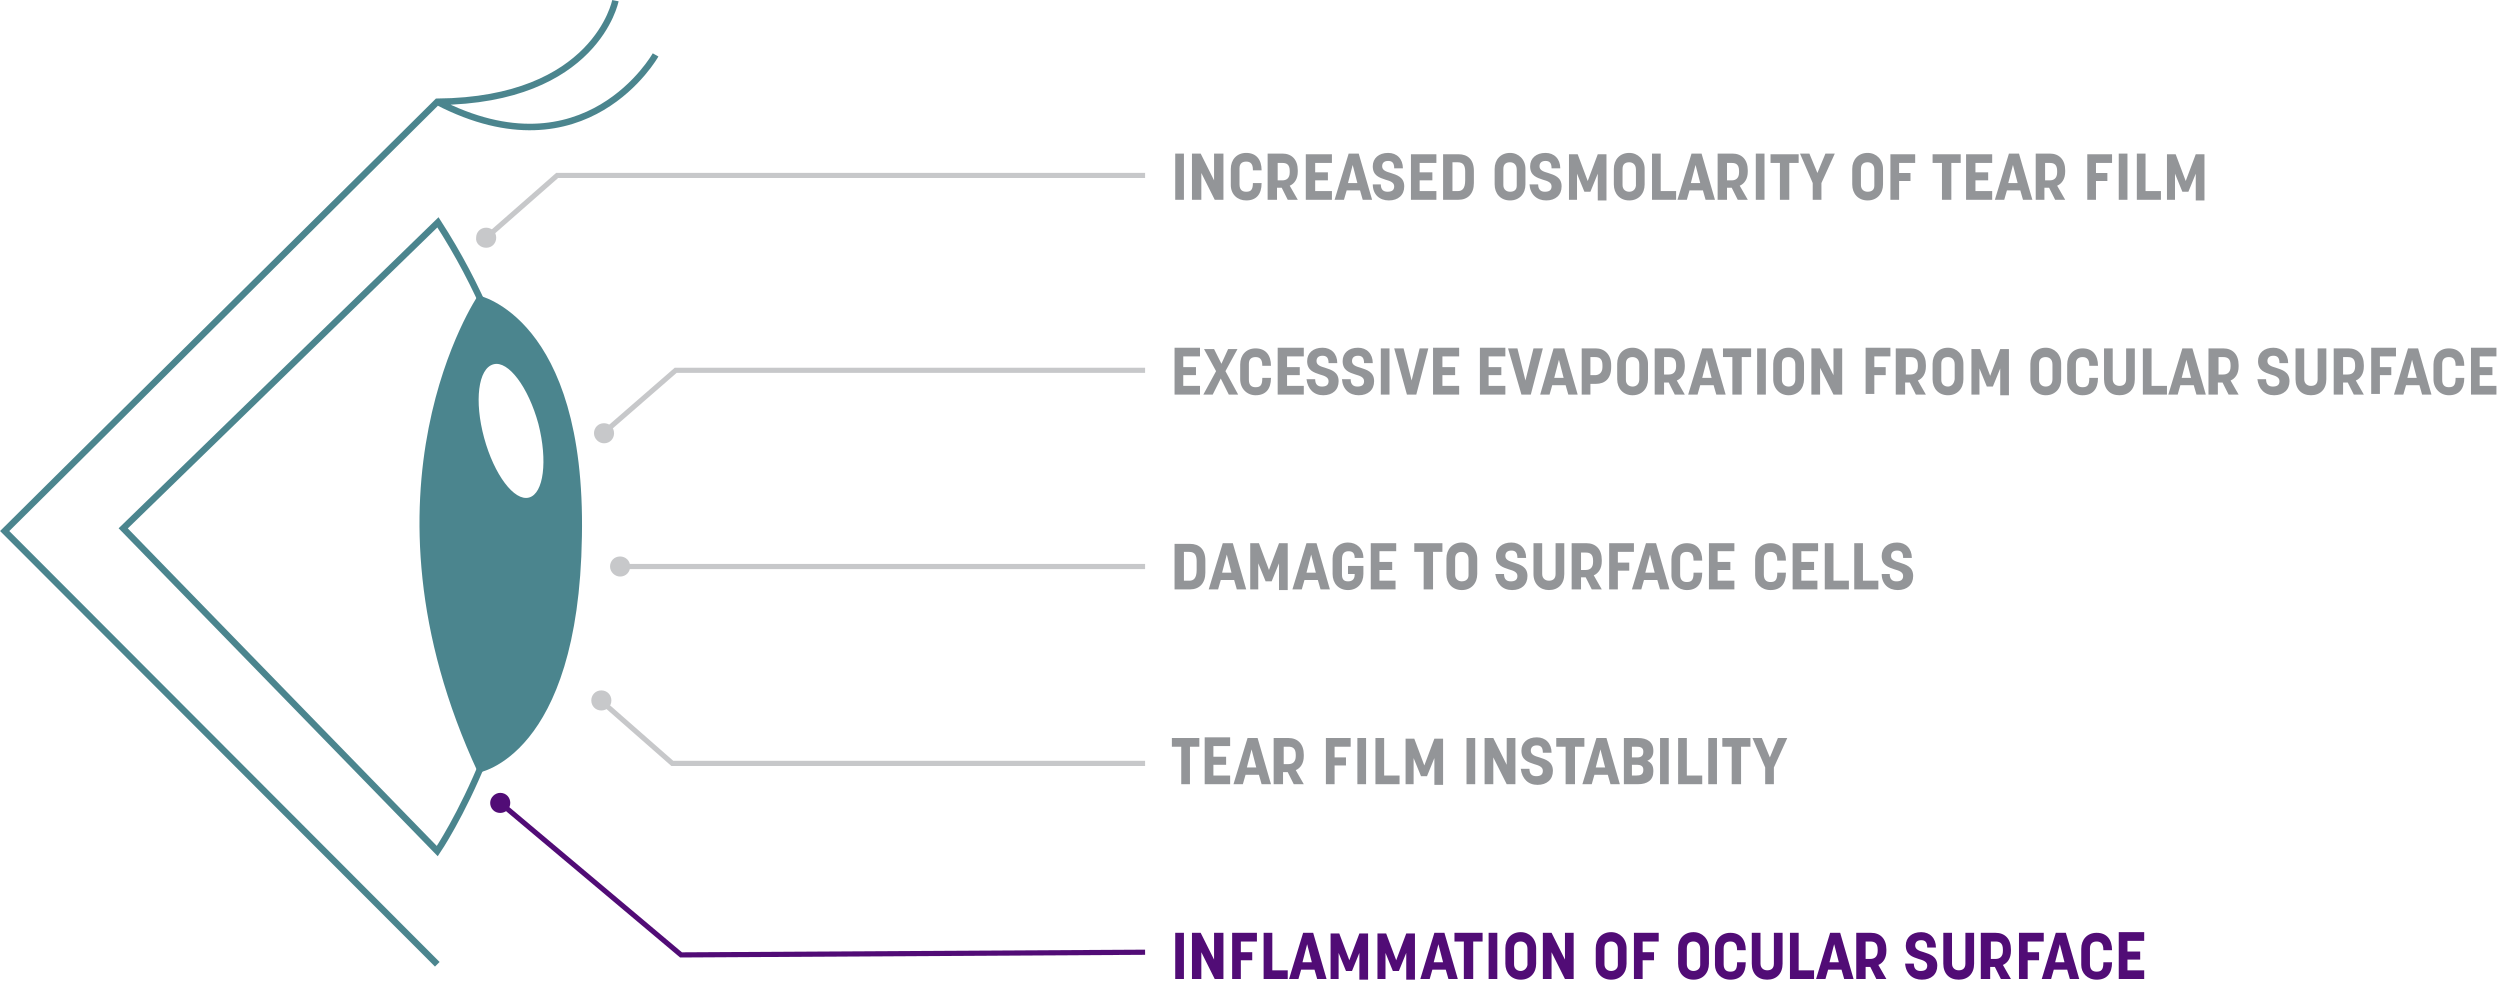 <?xml version="1.0" encoding="UTF-8"?>
<svg width="560px" height="220px" viewBox="0 0 560 220" version="1.1" xmlns="http://www.w3.org/2000/svg" xmlns:xlink="http://www.w3.org/1999/xlink">
    <title>dry_eye_icon</title>
    <g id="Page-1" stroke="none" stroke-width="1" fill="none" fill-rule="evenodd">
        <g id="About-desktop" transform="translate(-543, -1587)">
            <g id="dry_eye_icon" transform="translate(544, 1587)">
                <g id="Group-10" transform="translate(105.636, 39.3)">
                    <polyline id="Path" stroke="#C7C8CA" stroke-width="1.158" points="2.264 13.95 18.164 -9.05941988e-14 149.864 -9.05941988e-14"></polyline>
                    <path d="M2.264,16.2 C3.614,16.2 4.514,15.15 4.514,13.95 C4.514,12.6 3.464,11.7 2.264,11.7 C0.914,11.7 0.014,12.75 0.014,13.95 C-0.136,15.15 0.914,16.2 2.264,16.2" id="Path" fill="#C7C8CA" fill-rule="nonzero"></path>
                </g>
                <path d="M484.25,44.75 L486.2,44.75 L486.2,38.9 L487.85,42.95 L489.2,42.95 L490.85,38.9 L490.85,44.9 L492.8,44.9 L492.8,34.55 L490.85,34.55 L488.6,40.55 L486.35,34.55 L484.4,34.55 L484.4,44.75 L484.25,44.75 Z M477.65,44.75 L483.05,44.75 L483.05,42.8 L479.6,42.8 L479.6,34.4 L477.65,34.4 L477.65,44.75 Z M473.6,44.75 L475.55,44.75 L475.55,34.4 L473.6,34.4 L473.6,44.75 Z M466.55,44.75 L468.5,44.75 L468.5,40.55 L471.05,40.55 L471.05,38.75 L468.5,38.75 L468.5,36.5 L472.1,36.5 L472.1,34.55 L466.55,34.55 L466.55,44.75 Z M457.1,40.25 L457.1,36.5 L458.15,36.5 C459.05,36.5 459.8,36.8 459.8,38.3 L459.8,38.6 C459.8,39.95 459.05,40.4 458.15,40.4 L457.1,40.4 L457.1,40.25 Z M455,44.75 L456.95,44.75 L456.95,42.05 L458,42.05 L459.35,44.75 L461.6,44.75 L459.8,41.6 C460.85,41.15 461.6,40.1 461.6,38.45 L461.6,38.15 C461.6,35.75 460.25,34.4 458.15,34.4 L455,34.4 L455,44.75 Z M448.85,41 L449.9,36.95 L450.95,41 L448.85,41 Z M445.85,44.75 L447.95,44.75 L448.55,42.65 L451.55,42.65 L452.15,44.75 L454.25,44.75 L451.25,34.4 L449,34.4 L445.85,44.75 Z M439.4,44.75 L445.25,44.75 L445.25,42.8 L441.5,42.8 L441.5,40.4 L444.35,40.4 L444.35,38.6 L441.5,38.6 L441.5,36.5 L445.25,36.5 L445.25,34.55 L439.4,34.55 L439.4,44.75 Z M434.15,44.75 L436.1,44.75 L436.1,36.5 L438.2,36.5 L438.2,34.55 L431.9,34.55 L431.9,36.5 L434,36.5 L434,44.75 L434.15,44.75 Z M422.45,44.75 L424.4,44.75 L424.4,40.55 L426.95,40.55 L426.95,38.75 L424.4,38.75 L424.4,36.5 L428,36.5 L428,34.55 L422.45,34.55 L422.45,44.75 Z M417.35,42.95 C416.6,42.95 415.85,42.5 415.85,41.45 L415.85,37.85 C415.85,36.65 416.6,36.35 417.35,36.35 C418.1,36.35 418.85,36.8 418.85,38 L418.85,41.6 C418.85,42.65 418.1,42.95 417.35,42.95 M417.35,44.9 C419.45,44.9 420.8,43.4 420.8,41.3 L420.8,37.85 C420.8,35.75 419.3,34.25 417.35,34.25 C415.25,34.25 413.9,35.75 413.9,37.85 L413.9,41.3 C413.9,43.4 415.25,44.9 417.35,44.9 M405.05,44.75 L407,44.75 L407,41 L410,34.4 L407.9,34.4 L406.1,38.75 L404.3,34.4 L402.2,34.4 L405.05,41 L405.05,44.75 L405.05,44.75 Z M397.85,44.75 L399.8,44.75 L399.8,36.5 L401.9,36.5 L401.9,34.55 L395.6,34.55 L395.6,36.5 L397.7,36.5 L397.7,44.75 L397.85,44.75 Z M392.3,44.75 L394.25,44.75 L394.25,34.4 L392.3,34.4 L392.3,44.75 Z M385.85,40.25 L385.85,36.5 L386.9,36.5 C387.8,36.5 388.55,36.8 388.55,38.3 L388.55,38.6 C388.55,39.95 387.8,40.4 386.9,40.4 L385.85,40.4 L385.85,40.25 Z M383.9,44.75 L385.85,44.75 L385.85,42.05 L386.9,42.05 L388.25,44.75 L390.5,44.75 L388.7,41.6 C389.75,41.15 390.5,40.1 390.5,38.45 L390.5,38.15 C390.5,35.75 389.15,34.4 387.05,34.4 L383.75,34.4 L383.75,44.75 L383.9,44.75 Z M377.75,41 L378.8,36.95 L379.85,41 L377.75,41 Z M374.75,44.75 L376.85,44.75 L377.45,42.65 L380.45,42.65 L381.05,44.75 L383.15,44.75 L380.15,34.4 L377.9,34.4 L374.75,44.75 Z M369.05,44.75 L374.45,44.75 L374.45,42.8 L371,42.8 L371,34.4 L369.05,34.4 L369.05,44.75 Z M363.95,42.95 C363.2,42.95 362.45,42.5 362.45,41.45 L362.45,37.85 C362.45,36.65 363.2,36.35 363.95,36.35 C364.7,36.35 365.45,36.8 365.45,38 L365.45,41.6 C365.3,42.65 364.55,42.95 363.95,42.95 M363.95,44.9 C366.05,44.9 367.4,43.4 367.4,41.3 L367.4,37.85 C367.4,35.75 365.9,34.25 363.95,34.25 C361.85,34.25 360.5,35.75 360.5,37.85 L360.5,41.3 C360.5,43.4 361.85,44.9 363.95,44.9 M350.3,44.75 L352.25,44.75 L352.25,38.9 L353.9,42.95 L355.25,42.95 L356.9,38.9 L356.9,44.9 L358.85,44.9 L358.85,34.55 L356.9,34.55 L354.65,40.55 L352.4,34.55 L350.45,34.55 L350.45,44.75 L350.3,44.75 Z M345.35,44.9 C347.45,44.9 348.8,43.7 348.8,41.75 C348.8,39.65 347.15,39.2 345.8,38.75 C344.75,38.45 343.85,38.15 343.85,37.25 C343.85,36.5 344.3,36.05 345.2,36.05 C346.1,36.05 346.55,36.5 346.55,37.7 L348.5,37.7 C348.5,35.6 347.15,34.25 345.2,34.25 C343.1,34.25 341.75,35.45 341.75,37.25 C341.75,39.35 343.25,39.8 344.6,40.25 C345.65,40.55 346.55,40.85 346.55,41.75 C346.55,42.65 345.95,42.95 345.05,42.95 C344.15,42.95 343.55,42.5 343.55,41.3 L341.6,41.3 C341.75,43.55 343.25,44.9 345.35,44.9 M337.25,42.95 C336.5,42.95 335.75,42.5 335.75,41.45 L335.75,37.85 C335.75,36.65 336.5,36.35 337.25,36.35 C338,36.35 338.75,36.8 338.75,38 L338.75,41.6 C338.75,42.65 338,42.95 337.25,42.95 M337.25,44.9 C339.35,44.9 340.7,43.4 340.7,41.3 L340.7,37.85 C340.7,35.75 339.2,34.25 337.25,34.25 C335.15,34.25 333.8,35.75 333.8,37.85 L333.8,41.3 C333.8,43.4 335.15,44.9 337.25,44.9 M324.35,42.8 L324.35,36.35 L325.55,36.35 C326.9,36.35 327.2,37.25 327.2,38.45 L327.2,40.4 C327.2,42.35 326.45,42.8 325.55,42.8 L324.35,42.8 Z M322.25,44.75 L325.7,44.75 C327.8,44.75 329.15,43.4 329.15,41 L329.15,38.3 C329.15,35.75 327.8,34.55 325.7,34.55 L322.25,34.55 L322.25,44.75 Z M315.05,44.75 L320.75,44.75 L320.75,42.8 L317,42.8 L317,40.4 L319.85,40.4 L319.85,38.6 L317,38.6 L317,36.5 L320.75,36.5 L320.75,34.55 L315.05,34.55 L315.05,44.75 Z M310.1,44.9 C312.2,44.9 313.55,43.7 313.55,41.75 C313.55,39.65 311.9,39.2 310.55,38.75 C309.5,38.45 308.6,38.15 308.6,37.25 C308.6,36.5 309.05,36.05 309.95,36.05 C310.85,36.05 311.3,36.5 311.3,37.7 L313.25,37.7 C313.25,35.6 311.9,34.25 309.95,34.25 C307.85,34.25 306.5,35.45 306.5,37.25 C306.5,39.35 308,39.8 309.35,40.25 C310.4,40.55 311.3,40.85 311.3,41.75 C311.3,42.65 310.7,42.95 309.8,42.95 C308.9,42.95 308.3,42.5 308.3,41.3 L306.5,41.3 C306.5,43.55 308,44.9 310.1,44.9 M300.95,41 L302,36.95 L303.05,41 L300.95,41 Z M297.95,44.75 L300.05,44.75 L300.65,42.65 L303.65,42.65 L304.25,44.75 L306.35,44.75 L303.35,34.4 L301.1,34.4 L297.95,44.75 Z M291.5,44.75 L297.35,44.75 L297.35,42.8 L293.6,42.8 L293.6,40.4 L296.45,40.4 L296.45,38.6 L293.6,38.6 L293.6,36.5 L297.35,36.5 L297.35,34.55 L291.5,34.55 L291.5,44.75 Z M285.2,40.25 L285.2,36.5 L286.25,36.5 C287.15,36.5 287.9,36.8 287.9,38.3 L287.9,38.6 C287.9,39.95 287.15,40.4 286.25,40.4 L285.2,40.4 L285.2,40.25 Z M283.1,44.75 L285.05,44.75 L285.05,42.05 L286.1,42.05 L287.45,44.75 L289.7,44.75 L287.9,41.6 C288.95,41.15 289.7,40.1 289.7,38.45 L289.7,38.15 C289.7,35.75 288.35,34.4 286.25,34.4 L282.95,34.4 L282.95,44.75 L283.1,44.75 Z M278.15,44.9 C280.4,44.9 281.6,43.55 281.6,41 L281.6,41 L279.65,41 L279.65,41 C279.65,42.5 279.2,42.95 278.15,42.95 C277.4,42.95 276.65,42.65 276.65,41.3 L276.65,37.7 C276.65,36.5 277.4,36.2 278.15,36.2 C278.9,36.2 279.65,36.5 279.65,38 L279.65,38.15 L281.6,38.15 L281.6,38.15 C281.6,35.75 280.4,34.25 278.15,34.25 C276.05,34.25 274.7,35.75 274.7,37.85 L274.7,41.45 C274.7,43.55 276.2,44.9 278.15,44.9 M266.15,44.75 L268.1,44.75 L268.1,38.75 L271.1,44.75 L273.05,44.75 L273.05,34.4 L270.95,34.4 L270.95,40.4 L267.95,34.4 L266,34.4 L266,44.75 L266.15,44.75 Z M262.25,44.75 L264.2,44.75 L264.2,34.4 L262.25,34.4 L262.25,44.75 Z" id="Shape" fill="#939598" fill-rule="nonzero"></path>
                <path d="M473.6,219.3 L479.3,219.3 L479.3,217.35 L475.55,217.35 L475.55,214.95 L478.4,214.95 L478.4,213.15 L475.55,213.15 L475.55,210.75 L479.3,210.75 L479.3,208.8 L473.6,208.8 L473.6,219.3 Z M468.65,219.45 C470.9,219.45 472.1,218.1 472.1,215.55 L472.1,215.55 L470.15,215.55 L470.15,215.7 C470.15,217.2 469.7,217.65 468.65,217.65 C467.9,217.65 467.15,217.35 467.15,216 L467.15,212.4 C467.15,211.2 467.9,210.9 468.65,210.9 C469.4,210.9 470.15,211.2 470.15,212.7 L470.15,212.85 L472.1,212.85 L472.1,212.85 C472.1,210.45 470.9,208.95 468.65,208.95 C466.55,208.95 465.2,210.45 465.2,212.55 L465.2,216.15 C465.2,217.95 466.55,219.45 468.65,219.45 M459.35,215.55 L460.4,211.5 L461.45,215.55 L459.35,215.55 Z M456.35,219.3 L458.45,219.3 L459.05,217.2 L462.05,217.2 L462.65,219.3 L464.75,219.3 L461.75,208.95 L459.5,208.95 L456.35,219.3 Z M451.25,219.3 L453.2,219.3 L453.2,215.1 L455.75,215.1 L455.75,213.3 L453.2,213.3 L453.2,210.9 L456.8,210.9 L456.8,208.95 L451.25,208.95 L451.25,219.3 Z M444.95,214.65 L444.95,210.9 L446,210.9 C446.9,210.9 447.65,211.2 447.65,212.7 L447.65,213 C447.65,214.35 446.9,214.8 446,214.8 L444.95,214.8 L444.95,214.65 Z M442.85,219.3 L444.8,219.3 L444.8,216.6 L445.85,216.6 L447.2,219.3 L449.45,219.3 L447.65,216.15 C448.7,215.7 449.45,214.65 449.45,213 L449.45,212.7 C449.45,210.3 448.1,208.95 446,208.95 L442.7,208.95 L442.7,219.3 L442.85,219.3 Z M437.75,219.45 C439.85,219.45 441.2,218.1 441.2,215.85 L441.2,208.95 L439.25,208.95 L439.25,215.85 C439.25,217.05 438.5,217.35 437.75,217.35 C437,217.35 436.25,216.9 436.25,215.85 L436.25,208.95 L434.3,208.95 L434.3,215.85 C434.3,218.1 435.65,219.45 437.75,219.45 M429.5,219.45 C431.6,219.45 432.95,218.25 432.95,216.3 C432.95,214.2 431.3,213.75 429.95,213.3 C428.9,213 428,212.7 428,211.8 C428,211.05 428.45,210.6 429.35,210.6 C430.25,210.6 430.7,211.05 430.7,212.25 L432.65,212.25 C432.65,210.15 431.3,208.8 429.35,208.8 C427.25,208.8 425.9,210 425.9,211.8 C425.9,213.9 427.4,214.35 428.75,214.8 C429.8,215.1 430.7,215.4 430.7,216.3 C430.7,217.2 430.1,217.5 429.2,217.5 C428.3,217.5 427.7,217.05 427.7,215.85 L425.75,215.85 C425.9,218.1 427.4,219.45 429.5,219.45 M416.9,214.65 L416.9,210.9 L417.95,210.9 C418.85,210.9 419.6,211.2 419.6,212.7 L419.6,213 C419.6,214.35 418.85,214.8 417.95,214.8 L416.9,214.8 L416.9,214.65 Z M414.95,219.3 L416.9,219.3 L416.9,216.6 L417.95,216.6 L419.3,219.3 L421.55,219.3 L419.75,216.15 C420.8,215.7 421.55,214.65 421.55,213 L421.55,212.7 C421.55,210.3 420.2,208.95 418.1,208.95 L414.8,208.95 L414.8,219.3 L414.95,219.3 Z M408.8,215.55 L409.85,211.5 L410.9,215.55 L408.8,215.55 Z M405.8,219.3 L407.9,219.3 L408.5,217.2 L411.5,217.2 L412.1,219.3 L414.2,219.3 L411.2,208.95 L408.95,208.95 L405.8,219.3 Z M399.95,219.3 L405.35,219.3 L405.35,217.35 L401.9,217.35 L401.9,208.95 L399.95,208.95 L399.95,219.3 Z M394.85,219.45 C396.95,219.45 398.3,218.1 398.3,215.85 L398.3,208.95 L396.35,208.95 L396.35,215.85 C396.35,217.05 395.6,217.35 394.85,217.35 C394.1,217.35 393.35,216.9 393.35,215.85 L393.35,208.95 L391.4,208.95 L391.4,215.85 C391.4,218.1 392.75,219.45 394.85,219.45 M386.6,219.45 C388.85,219.45 390.05,218.1 390.05,215.55 L390.05,215.55 L388.1,215.55 L388.1,215.7 C388.1,217.2 387.65,217.65 386.6,217.65 C385.85,217.65 385.1,217.35 385.1,216 L385.1,212.4 C385.1,211.2 385.85,210.9 386.6,210.9 C387.35,210.9 388.1,211.2 388.1,212.7 L388.1,212.85 L390.05,212.85 L390.05,212.85 C390.05,210.45 388.85,208.95 386.6,208.95 C384.5,208.95 383.15,210.45 383.15,212.55 L383.15,216.15 C383.15,217.95 384.5,219.45 386.6,219.45 M378.35,217.5 C377.6,217.5 376.85,217.05 376.85,216 L376.85,212.4 C376.85,211.2 377.6,210.9 378.35,210.9 C379.1,210.9 379.85,211.35 379.85,212.55 L379.85,216.15 C379.85,217.05 379.1,217.5 378.35,217.5 M378.35,219.45 C380.45,219.45 381.8,217.95 381.8,215.85 L381.8,212.4 C381.8,210.3 380.3,208.8 378.35,208.8 C376.25,208.8 374.9,210.3 374.9,212.4 L374.9,215.85 C374.9,217.95 376.25,219.45 378.35,219.45 M365,219.3 L366.95,219.3 L366.95,215.1 L369.5,215.1 L369.5,213.3 L366.95,213.3 L366.95,210.9 L370.55,210.9 L370.55,208.95 L365,208.95 L365,219.3 Z M359.9,217.5 C359.15,217.5 358.4,217.05 358.4,216 L358.4,212.4 C358.4,211.2 359.15,210.9 359.9,210.9 C360.65,210.9 361.4,211.35 361.4,212.55 L361.4,216.15 C361.4,217.05 360.65,217.5 359.9,217.5 M359.9,219.45 C362,219.45 363.35,217.95 363.35,215.85 L363.35,212.4 C363.35,210.3 361.85,208.8 359.9,208.8 C357.8,208.8 356.45,210.3 356.45,212.4 L356.45,215.85 C356.45,217.95 357.8,219.45 359.9,219.45 M344.6,219.3 L346.55,219.3 L346.55,213.3 L349.55,219.3 L351.5,219.3 L351.5,208.95 L349.55,208.95 L349.55,214.95 L346.55,208.95 L344.6,208.95 L344.6,219.3 Z M339.65,217.5 C338.9,217.5 338.15,217.05 338.15,216 L338.15,212.4 C338.15,211.2 338.9,210.9 339.65,210.9 C340.4,210.9 341.15,211.35 341.15,212.55 L341.15,216.15 C341,217.05 340.25,217.5 339.65,217.5 M339.65,219.45 C341.75,219.45 343.1,217.95 343.1,215.85 L343.1,212.4 C343.1,210.3 341.6,208.8 339.65,208.8 C337.55,208.8 336.2,210.3 336.2,212.4 L336.2,215.85 C336.2,217.95 337.55,219.45 339.65,219.45 M332.45,219.3 L334.4,219.3 L334.4,208.95 L332.45,208.95 L332.45,219.3 Z M327.05,219.3 L329,219.3 L329,210.9 L331.1,210.9 L331.1,208.95 L324.8,208.95 L324.8,210.9 L326.9,210.9 L326.9,219.3 L327.05,219.3 Z M320.15,215.55 L321.2,211.5 L322.25,215.55 L320.15,215.55 Z M317.15,219.3 L319.25,219.3 L319.85,217.2 L322.85,217.2 L323.45,219.3 L325.55,219.3 L322.55,208.95 L320.3,208.95 L317.15,219.3 Z M307.4,219.3 L309.35,219.3 L309.35,213.45 L311,217.5 L312.35,217.5 L314,213.45 L314,219.45 L315.95,219.45 L315.95,209.1 L314,209.1 L311.75,215.1 L309.5,209.1 L307.55,209.1 L307.55,219.3 L307.4,219.3 Z M296.9,219.3 L298.85,219.3 L298.85,213.45 L300.5,217.5 L301.85,217.5 L303.5,213.45 L303.5,219.45 L305.45,219.45 L305.45,209.1 L303.5,209.1 L301.25,215.1 L299,209.1 L297.05,209.1 L297.05,219.3 L296.9,219.3 Z M290.75,215.55 L291.8,211.5 L292.85,215.55 L290.75,215.55 Z M287.75,219.3 L289.85,219.3 L290.45,217.2 L293.45,217.2 L294.05,219.3 L296.15,219.3 L293.15,208.95 L290.9,208.95 L287.75,219.3 Z M282.05,219.3 L287.45,219.3 L287.45,217.35 L284,217.35 L284,208.95 L282.05,208.95 L282.05,219.3 Z M275,219.3 L276.95,219.3 L276.95,215.1 L279.5,215.1 L279.5,213.3 L276.95,213.3 L276.95,210.9 L280.55,210.9 L280.55,208.95 L275,208.95 L275,219.3 Z M266.15,219.3 L268.1,219.3 L268.1,213.3 L271.1,219.3 L273.05,219.3 L273.05,208.95 L270.95,208.95 L270.95,214.95 L267.95,208.95 L266,208.95 L266,219.3 L266.15,219.3 Z M262.25,219.3 L264.2,219.3 L264.2,208.95 L262.25,208.95 L262.25,219.3 Z" id="Shape" fill="#510C76" fill-rule="nonzero"></path>
                <path d="M424.1,132.175 C426.2,132.175 427.55,130.975 427.55,129.025 C427.55,126.925 425.9,126.475 424.55,126.025 C423.5,125.725 422.6,125.425 422.6,124.525 C422.6,123.775 423.05,123.325 423.95,123.325 C424.85,123.325 425.3,123.775 425.3,124.975 L427.25,124.975 C427.25,122.875 425.9,121.525 423.95,121.525 C421.85,121.525 420.5,122.725 420.5,124.525 C420.5,126.625 422,127.075 423.35,127.525 C424.4,127.825 425.3,128.125 425.3,129.025 C425.3,129.925 424.7,130.225 423.8,130.225 C422.9,130.225 422.3,129.775 422.3,128.575 L420.5,128.575 C420.5,130.825 422,132.175 424.1,132.175 M414.35,132.025 L419.75,132.025 L419.75,130.075 L416.3,130.075 L416.3,121.675 L414.35,121.675 L414.35,132.025 Z M407.75,132.025 L413.15,132.025 L413.15,130.075 L409.7,130.075 L409.7,121.675 L407.75,121.675 L407.75,132.025 Z M400.4,132.025 L406.1,132.025 L406.1,130.075 L402.5,130.075 L402.5,127.675 L405.35,127.675 L405.35,125.875 L402.5,125.875 L402.5,123.475 L406.25,123.475 L406.25,121.675 L400.55,121.675 L400.55,132.025 L400.4,132.025 Z M395.6,132.175 C397.85,132.175 399.05,130.825 399.05,128.275 L399.05,128.275 L397.1,128.275 L397.1,128.425 C397.1,129.925 396.65,130.375 395.6,130.375 C394.85,130.375 394.1,130.075 394.1,128.725 L394.1,125.125 C394.1,123.925 394.85,123.625 395.6,123.625 C396.35,123.625 397.1,123.925 397.1,125.425 L397.1,125.575 L399.05,125.575 L399.05,125.575 C399.05,123.175 397.85,121.675 395.6,121.675 C393.5,121.675 392.15,123.175 392.15,125.275 L392.15,128.875 C392.15,130.675 393.5,132.175 395.6,132.175 M381.8,132.025 L387.5,132.025 L387.5,130.075 L383.75,130.075 L383.75,127.675 L386.6,127.675 L386.6,125.875 L383.75,125.875 L383.75,123.475 L387.5,123.475 L387.5,121.675 L381.8,121.675 L381.8,132.025 Z M376.85,132.175 C379.1,132.175 380.3,130.825 380.3,128.275 L380.3,128.275 L378.35,128.275 L378.35,128.425 C378.35,129.925 377.9,130.375 376.85,130.375 C376.1,130.375 375.35,130.075 375.35,128.725 L375.35,125.125 C375.35,123.925 376.1,123.625 376.85,123.625 C377.6,123.625 378.35,123.925 378.35,125.425 L378.35,125.575 L380.3,125.575 L380.3,125.575 C380.3,123.175 379.1,121.675 376.85,121.675 C374.75,121.675 373.4,123.175 373.4,125.275 L373.4,128.875 C373.4,130.675 374.9,132.175 376.85,132.175 M367.55,128.275 L368.6,124.225 L369.65,128.275 L367.55,128.275 Z M364.55,132.025 L366.65,132.025 L367.25,129.925 L370.25,129.925 L370.85,132.025 L372.95,132.025 L369.95,121.675 L367.7,121.675 L364.55,132.025 Z M359.45,132.025 L361.4,132.025 L361.4,127.825 L363.95,127.825 L363.95,126.025 L361.4,126.025 L361.4,123.625 L365,123.625 L365,121.675 L359.45,121.675 L359.45,132.025 L359.45,132.025 Z M353.15,127.525 L353.15,123.775 L354.2,123.775 C355.1,123.775 355.85,124.075 355.85,125.575 L355.85,125.875 C355.85,127.225 355.1,127.675 354.2,127.675 L353.15,127.675 L353.15,127.525 Z M351.2,132.025 L353.15,132.025 L353.15,129.325 L354.2,129.325 L355.55,132.025 L357.8,132.025 L356,128.875 C357.05,128.425 357.8,127.375 357.8,125.725 L357.8,125.425 C357.8,123.025 356.45,121.675 354.35,121.675 L351.05,121.675 L351.05,132.025 L351.2,132.025 Z M345.95,132.175 C348.05,132.175 349.4,130.825 349.4,128.575 L349.4,121.675 L347.45,121.675 L347.45,128.575 C347.45,129.775 346.7,130.075 345.95,130.075 C345.2,130.075 344.45,129.625 344.45,128.575 L344.45,121.675 L342.5,121.675 L342.5,128.575 C342.5,130.825 344,132.175 345.95,132.175 M337.7,132.175 C339.8,132.175 341.15,130.975 341.15,129.025 C341.15,126.925 339.5,126.475 338.15,126.025 C337.1,125.725 336.2,125.425 336.2,124.525 C336.2,123.775 336.65,123.325 337.55,123.325 C338.45,123.325 338.9,123.775 338.9,124.975 L340.85,124.975 C340.85,122.875 339.5,121.525 337.55,121.525 C335.45,121.525 334.1,122.725 334.1,124.525 C334.1,126.625 335.6,127.075 336.95,127.525 C338,127.825 338.9,128.125 338.9,129.025 C338.9,129.925 338.3,130.225 337.4,130.225 C336.5,130.225 335.9,129.775 335.9,128.575 L333.95,128.575 C334.25,130.825 335.6,132.175 337.7,132.175 M326.45,130.225 C325.7,130.225 324.95,129.775 324.95,128.725 L324.95,125.125 C324.95,123.925 325.7,123.625 326.45,123.625 C327.2,123.625 327.95,124.075 327.95,125.275 L327.95,128.875 C327.95,129.925 327.05,130.225 326.45,130.225 M326.45,132.175 C328.55,132.175 329.9,130.675 329.9,128.575 L329.9,125.125 C329.9,123.025 328.4,121.525 326.45,121.525 C324.35,121.525 323,123.025 323,125.125 L323,128.575 C323,130.675 324.35,132.175 326.45,132.175 M318.05,132.025 L320,132.025 L320,123.625 L322.1,123.625 L322.1,121.675 L315.8,121.675 L315.8,123.625 L317.9,123.625 L317.9,132.025 L318.05,132.025 Z M305.9,132.025 L311.6,132.025 L311.6,130.075 L308,130.075 L308,127.675 L310.85,127.675 L310.85,125.875 L308,125.875 L308,123.475 L311.75,123.475 L311.75,121.675 L306.05,121.675 L306.05,132.025 L305.9,132.025 Z M300.95,132.175 C303.05,132.175 304.4,130.675 304.4,128.575 L304.4,126.775 L300.95,126.775 L300.95,128.575 L302.45,128.575 L302.45,128.725 C302.45,129.925 301.7,130.225 300.95,130.225 C300.05,130.225 299.6,129.775 299.6,128.725 L299.6,125.275 C299.6,123.925 300.2,123.475 301.1,123.475 C302,123.475 302.45,123.925 302.45,124.975 L304.4,124.975 C304.4,122.875 302.9,121.525 300.95,121.525 C298.85,121.525 297.5,123.025 297.5,125.125 L297.5,128.575 C297.5,130.675 298.85,132.175 300.95,132.175 M291.65,128.275 L292.7,124.225 L293.75,128.275 L291.65,128.275 Z M288.5,132.025 L290.6,132.025 L291.2,129.925 L294.2,129.925 L294.8,132.025 L296.9,132.025 L293.9,121.675 L291.65,121.675 L288.5,132.025 Z M278.9,132.025 L280.85,132.025 L280.85,126.175 L282.5,130.225 L283.85,130.225 L285.5,126.175 L285.5,132.175 L287.45,132.175 L287.45,121.675 L285.5,121.675 L283.25,127.675 L281,121.675 L279.05,121.675 L279.05,132.025 L278.9,132.025 Z M272.75,128.275 L273.8,124.225 L274.85,128.275 L272.75,128.275 Z M269.75,132.025 L271.85,132.025 L272.45,129.925 L275.45,129.925 L276.05,132.025 L278.15,132.025 L275.15,121.675 L272.9,121.675 L269.75,132.025 Z M264.2,130.075 L264.2,123.625 L265.4,123.625 C266.75,123.625 267.05,124.525 267.05,125.725 L267.05,127.675 C267.05,129.625 266.3,130.075 265.4,130.075 L264.2,130.075 Z M262.1,132.025 L265.55,132.025 C267.65,132.025 269,130.675 269,128.275 L269,125.575 C269,123.025 267.65,121.825 265.55,121.825 L262.1,121.825 L262.1,132.025 Z" id="Shape" fill="#939598" fill-rule="nonzero"></path>
                <g id="Group" transform="translate(132.05, 82.95)">
                    <polyline id="Path" stroke="#C7C8CA" stroke-width="1.158" points="2.25 13.95 18.3 -9.05941988e-14 123.45 -9.05941988e-14"></polyline>
                    <path d="M2.25,16.35 C3.6,16.35 4.5,15.3 4.5,14.1 C4.5,12.75 3.45,11.85 2.25,11.85 C0.9,11.85 0,12.9 0,14.1 C0,15.3 1.05,16.35 2.25,16.35" id="Path" fill="#C7C8CA" fill-rule="nonzero"></path>
                </g>
                <g id="Group-5" transform="translate(131.45, 154.65)">
                    <polyline id="Path" stroke="#C7C8CA" stroke-width="1.158" points="2.25 2.4 18.15 16.35 124.05 16.35"></polyline>
                    <path d="M2.25,0 C3.6,0 4.5,1.05 4.5,2.25 C4.5,3.6 3.45,4.5 2.25,4.5 C0.9,4.5 0,3.45 0,2.25 C0,1.05 0.9,0 2.25,0" id="Path" fill="#C7C8CA" fill-rule="nonzero"></path>
                </g>
                <g id="Group-9" transform="translate(108.8, 177.6)">
                    <polyline id="Path" stroke="#510C76" stroke-width="1.158" points="2.25 2.25 42.75 36.3 146.7 35.7"></polyline>
                    <path d="M2.25,0 C3.6,0 4.5,1.05 4.5,2.25 C4.5,3.6 3.45,4.5 2.25,4.5 C0.9,4.5 0,3.45 0,2.25 C0,1.05 1.05,0 2.25,0" id="Path" fill="#510C76" fill-rule="nonzero"></path>
                </g>
                <g id="Group-8" transform="translate(135.65, 124.65)">
                    <line x1="2.25" y1="2.25" x2="119.85" y2="2.25" id="Path" stroke="#C7C8CA" stroke-width="1.158"></line>
                    <path d="M2.25,4.5 C3.6,4.5 4.5,3.45 4.5,2.25 C4.5,0.9 3.45,0 2.25,0 C0.9,0 0,1.05 0,2.25 C0,3.45 1.05,4.5 2.25,4.5" id="Path" fill="#C7C8CA" fill-rule="nonzero"></path>
                </g>
                <path d="M394.4,175.662 L396.35,175.662 L396.35,171.912 L399.35,165.312 L397.25,165.312 L395.45,169.662 L393.65,165.312 L391.55,165.312 L394.4,171.912 L394.4,175.662 L394.4,175.662 Z M387.05,175.662 L389,175.662 L389,167.262 L391.1,167.262 L391.1,165.312 L384.8,165.312 L384.8,167.262 L386.9,167.262 L386.9,175.662 L387.05,175.662 Z M381.65,175.662 L383.6,175.662 L383.6,165.312 L381.65,165.312 L381.65,175.662 L381.65,175.662 Z M374.9,175.662 L380.3,175.662 L380.3,173.713 L376.85,173.713 L376.85,165.312 L374.9,165.312 L374.9,175.662 L374.9,175.662 Z M370.85,175.662 L372.8,175.662 L372.8,165.312 L370.85,165.312 L370.85,175.662 Z M364.55,173.713 L364.55,171.312 L365.75,171.312 C366.5,171.312 367.1,171.613 367.1,172.363 L367.1,172.512 C367.1,173.562 366.35,173.713 365.6,173.713 L364.55,173.713 Z M364.55,169.662 L364.55,167.262 L365.6,167.262 C366.35,167.262 367.1,167.412 367.1,168.312 L367.1,168.463 C367.1,169.363 366.5,169.662 365.75,169.662 L364.55,169.662 Z M362.6,175.662 L365.9,175.662 C368,175.662 369.35,174.762 369.35,172.812 L369.35,172.662 C369.35,171.463 368.9,170.863 368,170.412 C368.75,170.113 369.35,169.363 369.35,168.312 L369.35,168.162 C369.35,166.213 368,165.312 365.9,165.312 L362.75,165.312 L362.75,175.662 L362.6,175.662 Z M356.45,171.912 L357.5,167.863 L358.55,171.912 L356.45,171.912 Z M353.45,175.662 L355.55,175.662 L356.15,173.562 L359.15,173.562 L359.75,175.662 L361.85,175.662 L358.85,165.312 L356.6,165.312 L353.45,175.662 Z M349.85,175.662 L351.8,175.662 L351.8,167.262 L353.9,167.262 L353.9,165.312 L347.6,165.312 L347.6,167.262 L349.7,167.262 L349.7,175.662 L349.85,175.662 Z M343.4,175.812 C345.5,175.812 346.85,174.613 346.85,172.662 C346.85,170.562 345.2,170.113 343.85,169.662 C342.8,169.363 341.9,169.062 341.9,168.162 C341.9,167.412 342.35,166.963 343.25,166.963 C344.15,166.963 344.6,167.412 344.6,168.613 L346.55,168.613 C346.55,166.512 345.2,165.162 343.25,165.162 C341.15,165.162 339.8,166.363 339.8,168.162 C339.8,170.262 341.3,170.713 342.65,171.162 C343.7,171.463 344.6,171.762 344.6,172.662 C344.6,173.562 344,173.863 343.1,173.863 C342.2,173.863 341.6,173.412 341.6,172.213 L339.65,172.213 C339.95,174.463 341.3,175.812 343.4,175.812 M331.55,175.662 L333.5,175.662 L333.5,169.662 L336.5,175.662 L338.45,175.662 L338.45,165.312 L336.5,165.312 L336.5,171.312 L333.5,165.312 L331.55,165.312 L331.55,175.662 Z M327.5,175.662 L329.45,175.662 L329.45,165.312 L327.5,165.312 L327.5,175.662 Z M313.7,175.662 L315.65,175.662 L315.65,169.812 L317.3,173.863 L318.65,173.863 L320.3,169.812 L320.3,175.812 L322.25,175.812 L322.25,165.463 L320.3,165.463 L318.05,171.463 L315.8,165.463 L313.85,165.463 L313.85,175.662 L313.7,175.662 Z M307.1,175.662 L312.5,175.662 L312.5,173.713 L309.05,173.713 L309.05,165.312 L307.1,165.312 L307.1,175.662 L307.1,175.662 Z M303.05,175.662 L305,175.662 L305,165.312 L303.05,165.312 L303.05,175.662 Z M296,175.662 L297.95,175.662 L297.95,171.463 L300.5,171.463 L300.5,169.662 L297.95,169.662 L297.95,167.262 L301.55,167.262 L301.55,165.312 L296,165.312 L296,175.662 Z M286.55,171.012 L286.55,167.262 L287.6,167.262 C288.5,167.262 289.25,167.562 289.25,169.062 L289.25,169.363 C289.25,170.713 288.5,171.162 287.6,171.162 L286.55,171.162 L286.55,171.012 Z M284.45,175.662 L286.4,175.662 L286.4,172.963 L287.45,172.963 L288.8,175.662 L291.05,175.662 L289.25,172.512 C290.3,172.062 291.05,171.012 291.05,169.363 L291.05,169.062 C291.05,166.662 289.7,165.312 287.6,165.312 L284.3,165.312 L284.3,175.662 L284.45,175.662 Z M278.3,171.912 L279.35,167.863 L280.4,171.912 L278.3,171.912 Z M275.3,175.662 L277.4,175.662 L278,173.562 L281,173.562 L281.6,175.662 L283.7,175.662 L280.7,165.312 L278.45,165.312 L275.3,175.662 Z M268.85,175.662 L274.55,175.662 L274.55,173.713 L270.8,173.713 L270.8,171.312 L273.65,171.312 L273.65,169.512 L270.8,169.512 L270.8,167.113 L274.55,167.113 L274.55,165.162 L268.85,165.162 L268.85,175.662 Z M263.6,175.662 L265.55,175.662 L265.55,167.262 L267.65,167.262 L267.65,165.312 L261.5,165.312 L261.5,167.262 L263.6,167.262 L263.6,175.662 Z" id="Shape" fill="#939598" fill-rule="nonzero"></path>
                <path d="M552.5,88.388 L558.2,88.388 L558.2,86.438 L554.45,86.438 L554.45,84.037 L557.3,84.037 L557.3,82.237 L554.45,82.237 L554.45,79.838 L558.2,79.838 L558.2,77.888 L552.5,77.888 L552.5,88.388 Z M547.55,88.537 C549.8,88.537 551,87.188 551,84.638 L551,84.638 L549.05,84.638 L549.05,84.787 C549.05,86.287 548.6,86.737 547.55,86.737 C546.8,86.737 546.05,86.438 546.05,85.088 L546.05,81.487 C546.05,80.287 546.8,79.987 547.55,79.987 C548.3,79.987 549.05,80.287 549.05,81.787 L549.05,81.938 L551,81.938 L551,81.938 C551,79.537 549.8,78.037 547.55,78.037 C545.45,78.037 544.1,79.537 544.1,81.638 L544.1,84.938 C544.1,87.037 545.6,88.537 547.55,88.537 M538.25,84.638 L539.3,80.588 L540.35,84.638 L538.25,84.638 Z M535.25,88.388 L537.35,88.388 L537.95,86.287 L540.95,86.287 L541.55,88.388 L543.65,88.388 L540.65,78.037 L538.4,78.037 L535.25,88.388 Z M530.15,88.237 L532.1,88.237 L532.1,84.037 L534.65,84.037 L534.65,82.237 L532.1,82.237 L532.1,79.838 L535.7,79.838 L535.7,77.888 L530.15,77.888 L530.15,88.237 Z M523.85,83.737 L523.85,79.987 L524.9,79.987 C525.8,79.987 526.55,80.287 526.55,81.787 L526.55,82.088 C526.55,83.438 525.8,83.888 524.9,83.888 L523.85,83.888 L523.85,83.737 Z M521.9,88.388 L523.85,88.388 L523.85,85.688 L524.9,85.688 L526.25,88.388 L528.5,88.388 L526.7,85.237 C527.75,84.787 528.5,83.737 528.5,82.088 L528.5,81.787 C528.5,79.388 527.15,78.037 525.05,78.037 L521.75,78.037 L521.75,88.388 L521.9,88.388 Z M516.65,88.537 C518.75,88.537 520.1,87.188 520.1,84.938 L520.1,78.037 L518.15,78.037 L518.15,84.938 C518.15,86.138 517.4,86.438 516.65,86.438 C515.9,86.438 515.15,85.987 515.15,84.938 L515.15,78.037 L513.2,78.037 L513.2,84.938 C513.2,87.188 514.55,88.537 516.65,88.537 M508.4,88.537 C510.5,88.537 511.85,87.338 511.85,85.388 C511.85,83.287 510.2,82.838 508.85,82.388 C507.8,82.088 506.9,81.787 506.9,80.888 C506.9,80.138 507.35,79.688 508.25,79.688 C509.15,79.688 509.6,80.138 509.6,81.338 L511.55,81.338 C511.55,79.237 510.2,77.888 508.25,77.888 C506.15,77.888 504.8,79.088 504.8,80.888 C504.8,82.987 506.3,83.438 507.65,83.888 C508.7,84.188 509.6,84.487 509.6,85.388 C509.6,86.287 509,86.588 508.1,86.588 C507.2,86.588 506.6,86.138 506.6,84.938 L504.65,84.938 C504.95,87.188 506.3,88.537 508.4,88.537 M495.95,83.737 L495.95,79.987 L497,79.987 C497.9,79.987 498.65,80.287 498.65,81.787 L498.65,82.088 C498.65,83.438 497.9,83.888 497,83.888 L495.95,83.888 L495.95,83.737 Z M493.85,88.388 L495.8,88.388 L495.8,85.688 L496.85,85.688 L498.2,88.388 L500.45,88.388 L498.65,85.237 C499.7,84.787 500.45,83.737 500.45,82.088 L500.45,81.787 C500.45,79.388 499.1,78.037 497,78.037 L493.7,78.037 L493.7,88.388 L493.85,88.388 Z M487.7,84.638 L488.75,80.588 L489.8,84.638 L487.7,84.638 Z M484.7,88.388 L486.8,88.388 L487.4,86.287 L490.4,86.287 L491,88.388 L493.1,88.388 L490.1,78.037 L487.85,78.037 L484.7,88.388 Z M479,88.388 L484.4,88.388 L484.4,86.438 L480.95,86.438 L480.95,78.037 L479,78.037 L479,88.388 Z M473.75,88.537 C475.85,88.537 477.2,87.188 477.2,84.938 L477.2,78.037 L475.25,78.037 L475.25,84.938 C475.25,86.138 474.5,86.438 473.75,86.438 C473,86.438 472.25,85.987 472.25,84.938 L472.25,78.037 L470.3,78.037 L470.3,84.938 C470.3,87.188 471.65,88.537 473.75,88.537 M465.5,88.537 C467.75,88.537 468.95,87.188 468.95,84.638 L468.95,84.638 L467,84.638 L467,84.787 C467,86.287 466.55,86.737 465.5,86.737 C464.75,86.737 464,86.438 464,85.088 L464,81.487 C464,80.287 464.75,79.987 465.5,79.987 C466.25,79.987 467,80.287 467,81.787 L467,81.938 L468.95,81.938 L468.95,81.938 C468.95,79.537 467.75,78.037 465.5,78.037 C463.4,78.037 462.05,79.537 462.05,81.638 L462.05,84.938 C462.05,87.037 463.4,88.537 465.5,88.537 M457.25,86.588 C456.5,86.588 455.75,86.138 455.75,85.088 L455.75,81.487 C455.75,80.287 456.5,79.987 457.25,79.987 C458,79.987 458.75,80.438 458.75,81.638 L458.75,84.938 C458.75,86.138 458,86.588 457.25,86.588 M457.25,88.537 C459.35,88.537 460.7,87.037 460.7,84.938 L460.7,81.487 C460.7,79.388 459.2,77.888 457.25,77.888 C455.15,77.888 453.8,79.388 453.8,81.487 L453.8,84.938 C453.8,87.037 455.3,88.537 457.25,88.537 M440.45,88.388 L442.4,88.388 L442.4,82.537 L444.05,86.588 L445.4,86.588 L447.05,82.537 L447.05,88.537 L449,88.537 L449,78.188 L447.05,78.188 L444.8,84.188 L442.55,78.188 L440.6,78.188 L440.6,88.388 L440.45,88.388 Z M435.35,86.588 C434.6,86.588 433.85,86.138 433.85,85.088 L433.85,81.487 C433.85,80.287 434.6,79.987 435.35,79.987 C436.1,79.987 436.85,80.438 436.85,81.638 L436.85,84.938 C436.7,86.138 435.95,86.588 435.35,86.588 M435.35,88.537 C437.45,88.537 438.8,87.037 438.8,84.938 L438.8,81.487 C438.8,79.388 437.3,77.888 435.35,77.888 C433.25,77.888 431.9,79.388 431.9,81.487 L431.9,84.938 C431.9,87.037 433.25,88.537 435.35,88.537 M425.9,83.737 L425.9,79.987 L426.95,79.987 C427.85,79.987 428.6,80.287 428.6,81.787 L428.6,82.088 C428.6,83.438 427.85,83.888 426.95,83.888 L425.9,83.888 L425.9,83.737 Z M423.8,88.388 L425.75,88.388 L425.75,85.688 L426.8,85.688 L428.15,88.388 L430.4,88.388 L428.6,85.237 C429.65,84.787 430.4,83.737 430.4,82.088 L430.4,81.787 C430.4,79.388 429.05,78.037 426.95,78.037 L423.65,78.037 L423.65,88.388 L423.8,88.388 Z M416.9,88.237 L418.85,88.237 L418.85,84.037 L421.4,84.037 L421.4,82.237 L418.85,82.237 L418.85,79.838 L422.45,79.838 L422.45,77.888 L416.9,77.888 L416.9,88.237 Z M404.75,88.388 L406.7,88.388 L406.7,82.388 L409.7,88.388 L411.65,88.388 L411.65,78.037 L409.7,78.037 L409.7,84.037 L406.7,78.037 L404.75,78.037 L404.75,88.388 Z M399.65,86.588 C398.9,86.588 398.15,86.138 398.15,85.088 L398.15,81.487 C398.15,80.287 398.9,79.987 399.65,79.987 C400.4,79.987 401.15,80.438 401.15,81.638 L401.15,84.938 C401.15,86.138 400.4,86.588 399.65,86.588 M399.65,88.537 C401.75,88.537 403.1,87.037 403.1,84.938 L403.1,81.487 C403.1,79.388 401.6,77.888 399.65,77.888 C397.55,77.888 396.2,79.388 396.2,81.487 L396.2,84.938 C396.2,87.037 397.7,88.537 399.65,88.537 M392.6,88.388 L394.55,88.388 L394.55,78.037 L392.6,78.037 L392.6,88.388 Z M387.2,88.388 L389.15,88.388 L389.15,79.987 L391.25,79.987 L391.25,78.037 L384.95,78.037 L384.95,79.987 L387.05,79.987 L387.05,88.388 L387.2,88.388 Z M380.3,84.638 L381.35,80.588 L382.4,84.638 L380.3,84.638 Z M377.15,88.388 L379.25,88.388 L379.85,86.287 L382.85,86.287 L383.45,88.388 L385.55,88.388 L382.55,78.037 L380.3,78.037 L377.15,88.388 Z M371.75,83.737 L371.75,79.987 L372.8,79.987 C373.7,79.987 374.45,80.287 374.45,81.787 L374.45,82.088 C374.45,83.438 373.7,83.888 372.8,83.888 L371.75,83.888 L371.75,83.737 Z M369.8,88.388 L371.75,88.388 L371.75,85.688 L372.8,85.688 L374.15,88.388 L376.4,88.388 L374.6,85.237 C375.65,84.787 376.4,83.737 376.4,82.088 L376.4,81.787 C376.4,79.388 375.05,78.037 372.95,78.037 L369.65,78.037 L369.65,88.388 L369.8,88.388 Z M364.7,86.588 C363.95,86.588 363.2,86.138 363.2,85.088 L363.2,81.487 C363.2,80.287 363.95,79.987 364.7,79.987 C365.45,79.987 366.2,80.438 366.2,81.638 L366.2,84.938 C366.2,86.138 365.45,86.588 364.7,86.588 M364.7,88.537 C366.8,88.537 368.15,87.037 368.15,84.938 L368.15,81.487 C368.15,79.388 366.65,77.888 364.7,77.888 C362.6,77.888 361.25,79.388 361.25,81.487 L361.25,84.938 C361.25,87.037 362.6,88.537 364.7,88.537 M355.25,84.037 L355.25,79.987 L356.3,79.987 C357.2,79.987 357.95,80.287 357.95,81.787 L357.95,82.237 C357.95,83.588 357.05,84.037 356.3,84.037 L355.25,84.037 Z M353.3,88.388 L355.25,88.388 L355.25,85.987 L356.45,85.987 C358.55,85.987 359.9,84.787 359.9,82.237 L359.9,81.787 C359.9,79.388 358.4,78.037 356.45,78.037 L353.3,78.037 L353.3,88.388 L353.3,88.388 Z M347.15,84.638 L348.2,80.588 L349.25,84.638 L347.15,84.638 Z M344,88.388 L346.1,88.388 L346.7,86.287 L349.7,86.287 L350.3,88.388 L352.4,88.388 L349.4,78.037 L347,78.037 L344,88.388 Z M339.8,88.388 L341.9,88.388 L344.6,78.037 L342.5,78.037 L340.7,85.237 L338.9,78.037 L336.8,78.037 L339.8,88.388 Z M330.5,88.388 L336.2,88.388 L336.2,86.438 L332.45,86.438 L332.45,84.037 L335.3,84.037 L335.3,82.237 L332.45,82.237 L332.45,79.838 L336.2,79.838 L336.2,77.888 L330.5,77.888 L330.5,88.388 Z M320,88.388 L325.85,88.388 L325.85,86.438 L322.1,86.438 L322.1,84.037 L324.95,84.037 L324.95,82.237 L322.1,82.237 L322.1,79.838 L325.85,79.838 L325.85,77.888 L320,77.888 L320,88.388 Z M314.15,88.388 L316.25,88.388 L318.95,78.037 L317,78.037 L315.2,85.237 L313.4,78.037 L311.3,78.037 L314.15,88.388 Z M308.3,88.388 L310.25,88.388 L310.25,78.037 L308.3,78.037 L308.3,88.388 Z M303.35,88.537 C305.45,88.537 306.8,87.338 306.8,85.388 C306.8,83.287 305.15,82.838 303.8,82.388 C302.75,82.088 301.85,81.787 301.85,80.888 C301.85,80.138 302.3,79.688 303.2,79.688 C304.1,79.688 304.55,80.138 304.55,81.338 L306.5,81.338 C306.5,79.237 305.15,77.888 303.2,77.888 C301.1,77.888 299.75,79.088 299.75,80.888 C299.75,82.987 301.25,83.438 302.6,83.888 C303.65,84.188 304.55,84.487 304.55,85.388 C304.55,86.287 303.95,86.588 303.05,86.588 C302.15,86.588 301.55,86.138 301.55,84.938 L299.6,84.938 C299.75,87.188 301.25,88.537 303.35,88.537 M295.4,88.537 C297.5,88.537 298.85,87.338 298.85,85.388 C298.85,83.287 297.2,82.838 295.85,82.388 C294.8,82.088 293.9,81.787 293.9,80.888 C293.9,80.138 294.35,79.688 295.25,79.688 C296.15,79.688 296.6,80.138 296.6,81.338 L298.55,81.338 C298.55,79.237 297.2,77.888 295.25,77.888 C293.15,77.888 291.8,79.088 291.8,80.888 C291.8,82.987 293.3,83.438 294.65,83.888 C295.7,84.188 296.6,84.487 296.6,85.388 C296.6,86.287 296,86.588 295.1,86.588 C294.2,86.588 293.6,86.138 293.6,84.938 L291.65,84.938 C291.95,87.188 293.3,88.537 295.4,88.537 M285.2,88.388 L291.05,88.388 L291.05,86.438 L287.3,86.438 L287.3,84.037 L290.15,84.037 L290.15,82.237 L287.3,82.237 L287.3,79.838 L291.05,79.838 L291.05,77.888 L285.2,77.888 L285.2,88.388 Z M280.25,88.537 C282.5,88.537 283.7,87.188 283.7,84.638 L283.7,84.638 L281.75,84.638 L281.75,84.787 C281.75,86.287 281.3,86.737 280.25,86.737 C279.5,86.737 278.75,86.438 278.75,85.088 L278.75,81.487 C278.75,80.287 279.5,79.987 280.25,79.987 C281,79.987 281.75,80.287 281.75,81.787 L281.75,81.938 L283.7,81.938 L283.7,81.938 C283.7,79.537 282.5,78.037 280.25,78.037 C278.15,78.037 276.8,79.537 276.8,81.638 L276.8,84.938 C276.8,87.037 278.3,88.537 280.25,88.537 M268.55,88.388 L270.65,88.388 L272.45,84.787 L274.25,88.388 L276.35,88.388 L273.5,83.138 L276.2,78.188 L274.1,78.188 L272.6,81.487 L270.95,78.188 L268.7,78.188 L271.4,83.138 L268.55,88.388 Z M262.1,88.388 L267.8,88.388 L267.8,86.438 L264.05,86.438 L264.05,84.037 L266.9,84.037 L266.9,82.237 L264.05,82.237 L264.05,79.838 L267.8,79.838 L267.8,77.888 L262.1,77.888 L262.1,88.388 Z" id="Shape" fill="#939598" fill-rule="nonzero"></path>
                <path d="M108.5,71.25 C105.5,64.2 101.75,57 97.1,49.8 L26.6,118.35 L96.95,190.65 C96.95,190.65 102.35,182.7 107.6,169.65 M145.85,12.3 C145.85,12.3 130.25,40.05 96.95,22.8 M136.85,0.15 C136.85,0.15 132.5,22.5 96.95,22.8 L0.05,118.95 L96.95,216" id="Shape" stroke="#4B858E" stroke-width="1.458"></path>
                <path d="M117.5,111.45 C114.2,112.35 109.7,106.35 107.45,98.1 C105.2,89.85 106.1,82.5 109.55,81.6 C112.85,80.7 117.35,86.7 119.6,94.95 C121.7,103.2 120.8,110.55 117.5,111.45 M106.1,66.15 C106.1,66.15 76.55,109.65 106.1,173.1 C106.1,173.1 128.6,169.65 129.35,120.15 C130.25,70.95 106.1,66.15 106.1,66.15" id="Shape" fill="#4B858E" fill-rule="nonzero"></path>
            </g>
        </g>
    </g>
</svg>